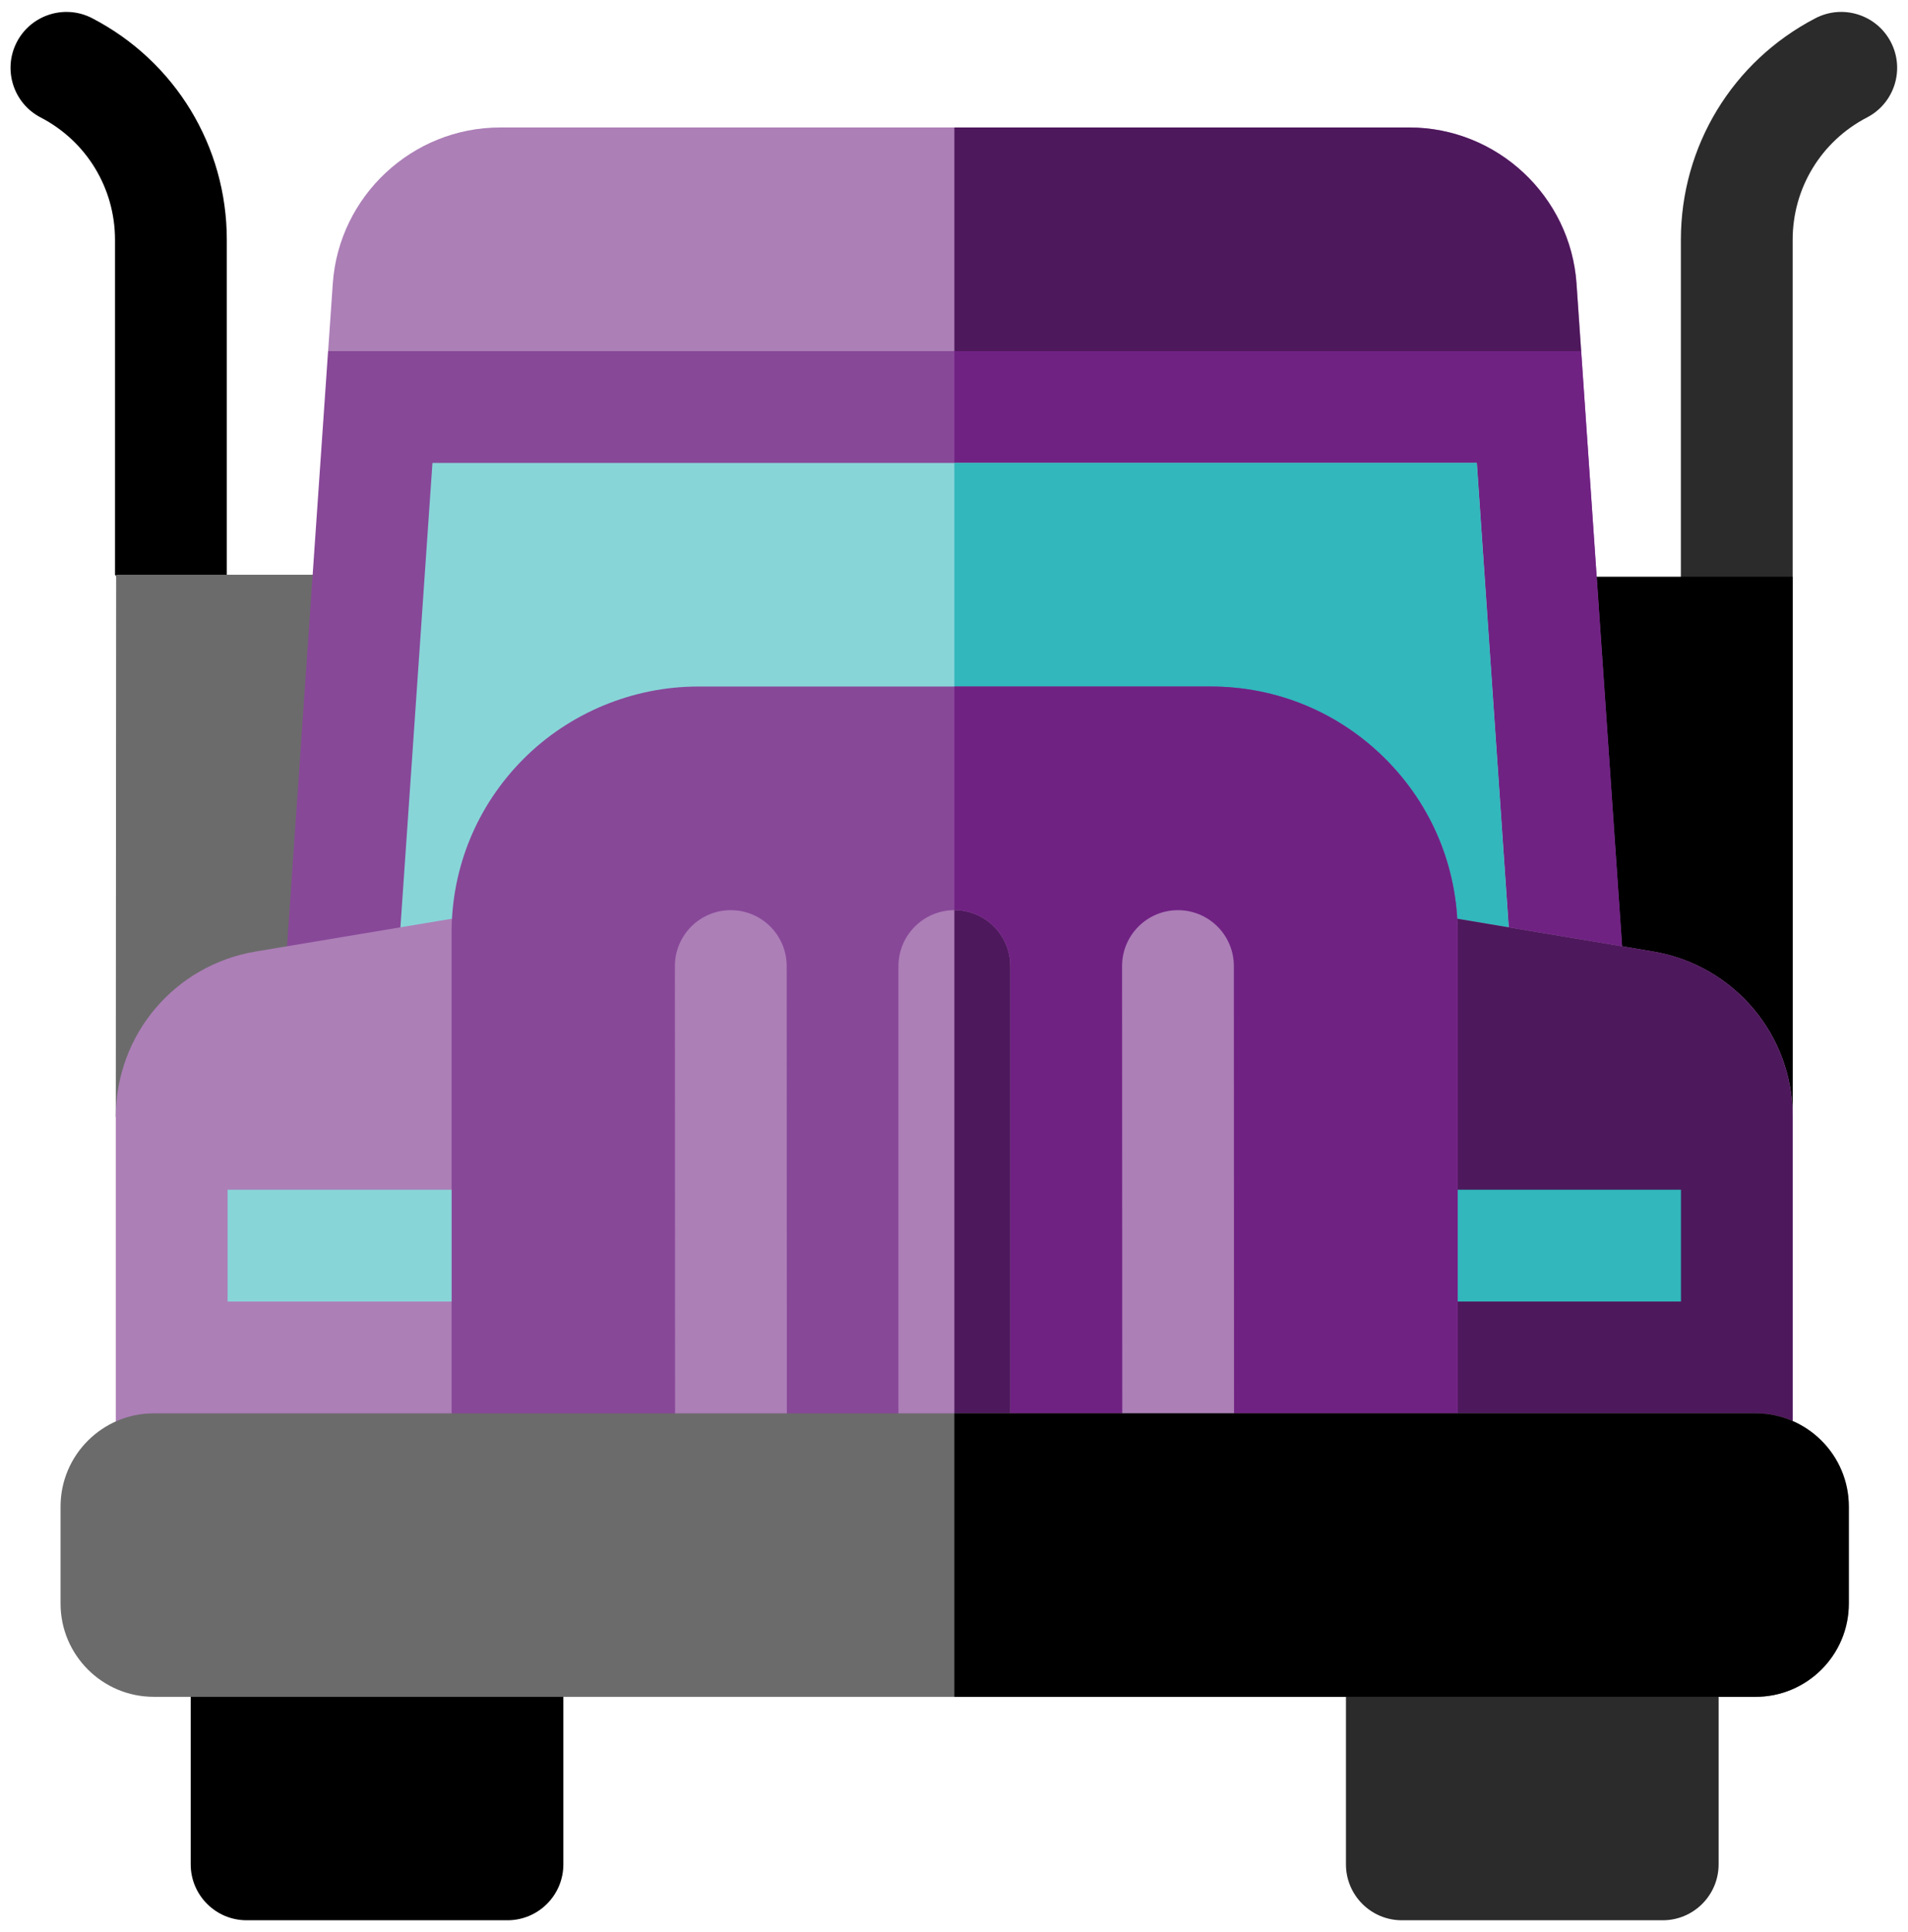 <?xml version="1.0" encoding="UTF-8"?>
<svg xmlns="http://www.w3.org/2000/svg" width="80" height="81" viewBox="0 0 80 81" fill="none">
  <g clip-path="url(#clip0_4224_3396)">
    <path d="M9.51 10.053V24.875H5.447L4.822 24.094V10.053C4.822 7.888 3.628 5.922 1.705 4.924C0.557 4.328 0.11 2.913 0.705 1.764C1.302 0.616 2.717 0.167 3.866 0.764C7.347 2.572 9.51 6.131 9.51 10.053Z" fill="black"></path>
    <path d="M78.281 4.924C76.358 5.922 75.164 7.888 75.164 10.053V24.178L74.539 24.875H70.477V10.053C70.477 6.131 72.639 2.572 76.12 0.764C77.269 0.167 78.684 0.616 79.281 1.764C79.877 2.913 79.43 4.328 78.281 4.924Z" fill="#2B2B2B"></path>
    <path d="M13.893 24.094L12.771 40.336L10.857 40.656C7.832 41.163 5.637 43.755 5.637 46.82H4.855L4.87 24.094H13.893Z" fill="#6B6B6B"></path>
    <path d="M75.167 24.176V46.817L74.312 45.852C73.908 43.221 71.867 41.104 69.167 40.654L67.275 40.337L66.164 24.176H75.167Z" fill="black"></path>
    <path d="M66.105 11.893C65.853 8.22 62.772 5.344 59.09 5.344H20.967C17.287 5.344 14.206 8.22 13.953 11.891L13.758 14.719L15.811 17.062H64.248L66.299 14.719L66.105 11.893Z" fill="#AC7FB7"></path>
    <path d="M66.294 14.719L64.242 17.062H40.016V5.344H59.084C62.766 5.344 65.847 8.22 66.1 11.894L66.294 14.719Z" fill="#4E185C"></path>
    <path d="M13.756 14.719L11.98 40.469C21.515 38.884 21.036 38.938 21.278 38.938C60.929 38.945 58.792 38.918 59.036 38.959L68.068 40.471L66.298 14.719H13.756Z" fill="#884898"></path>
    <path d="M68.064 40.47L59.031 38.959C58.834 38.927 60.183 38.938 40.016 38.939V14.719H66.294L68.064 40.47Z" fill="#702283"></path>
    <path d="M16.758 39.331L18.132 19.406H61.922L63.291 39.332L16.758 39.331Z" fill="#88D5D8"></path>
    <path d="M63.286 39.333L40.016 39.331V19.406H61.917L63.286 39.333Z" fill="#31B7BC"></path>
    <path d="M23.621 70.352V78.156C23.621 79.45 22.571 80.5 21.277 80.5H10.34C9.046 80.5 7.996 79.45 7.996 78.156V70.352H23.621Z" fill="black"></path>
    <path d="M73.613 60.032C74.18 60.032 74.71 60.185 75.168 60.45V46.82C75.168 43.372 72.699 40.455 69.298 39.886L59.164 38.189C58.84 38.135 21.152 38.145 20.891 38.189L10.728 39.887C7.325 40.455 4.855 43.372 4.855 46.822V60.469C6.263 59.636 2.814 60.199 73.613 60.032Z" fill="#AC7FB7"></path>
    <path d="M75.164 46.821V60.451C74.706 60.185 74.175 60.032 73.609 60.032C59.772 60.065 48.77 60.069 40.016 60.062V38.152C49.505 38.152 58.998 38.163 59.161 38.19L69.294 39.885C72.695 40.456 75.164 43.371 75.164 46.821Z" fill="#4E185C"></path>
    <path d="M72.059 70.352V78.156C72.059 79.45 71.009 80.5 69.715 80.5H58.777C57.484 80.5 56.434 79.45 56.434 78.156V70.352H72.059Z" fill="#2B2B2B"></path>
    <path d="M58.083 31.807C56.128 29.856 53.531 28.781 50.769 28.781H29.259C26.532 28.781 23.864 29.89 21.94 31.824C20.001 33.772 18.934 36.359 18.934 39.107V59.25C18.934 60.544 19.983 61.594 21.277 61.594H58.777C60.072 61.594 61.121 60.544 61.121 59.25V39.134C61.121 36.365 60.042 33.763 58.083 31.807Z" fill="#884898"></path>
    <path d="M61.117 39.134V59.25C61.117 60.544 60.067 61.594 58.773 61.594H40.016V28.781H50.764C53.527 28.781 56.125 29.856 58.08 31.808C60.038 33.763 61.117 36.366 61.117 39.134Z" fill="#702283"></path>
    <path d="M9.543 49.875H18.934V54.562H9.543V49.875Z" fill="#88D5D8"></path>
    <path d="M61.121 49.875H70.481V54.562H61.121V49.875Z" fill="#31B7BC"></path>
    <path d="M32.992 60.031H28.305L28.297 40.502C28.297 39.206 29.345 38.156 30.639 38.156H30.641C31.934 38.156 32.984 39.205 32.984 40.498L32.992 60.031Z" fill="#AC7FB7"></path>
    <path d="M51.742 60.031H47.055L47.047 40.502C47.047 39.206 48.095 38.156 49.389 38.156H49.391C50.684 38.156 51.734 39.205 51.734 40.498L51.742 60.031Z" fill="#AC7FB7"></path>
    <path d="M42.359 40.5V60.031H37.672V40.5C37.672 39.206 38.722 38.156 40.016 38.156C41.309 38.156 42.359 39.206 42.359 40.5Z" fill="#AC7FB7"></path>
    <path d="M42.359 40.5V60.031H40.016V38.156C41.309 38.156 42.359 39.206 42.359 40.5Z" fill="#4E185C"></path>
    <path d="M73.617 59.25H6.445C4.291 59.25 2.539 61.002 2.539 63.156V67.227C2.539 69.38 4.291 71.133 6.445 71.133H73.617C75.771 71.133 77.523 69.38 77.523 67.227V63.156C77.523 61.002 75.771 59.25 73.617 59.25Z" fill="#6B6B6B"></path>
    <path d="M77.516 63.156V67.227C77.516 69.38 75.764 71.133 73.609 71.133H40.016V59.25H73.609C75.764 59.25 77.516 61.002 77.516 63.156Z" fill="black"></path>
  </g>
  <defs>
    <clipPath id="clip0_4224_3396">
      <rect width="80" height="80" fill="white" transform="translate(0 0.5)"></rect>
    </clipPath>
  </defs>
</svg>
